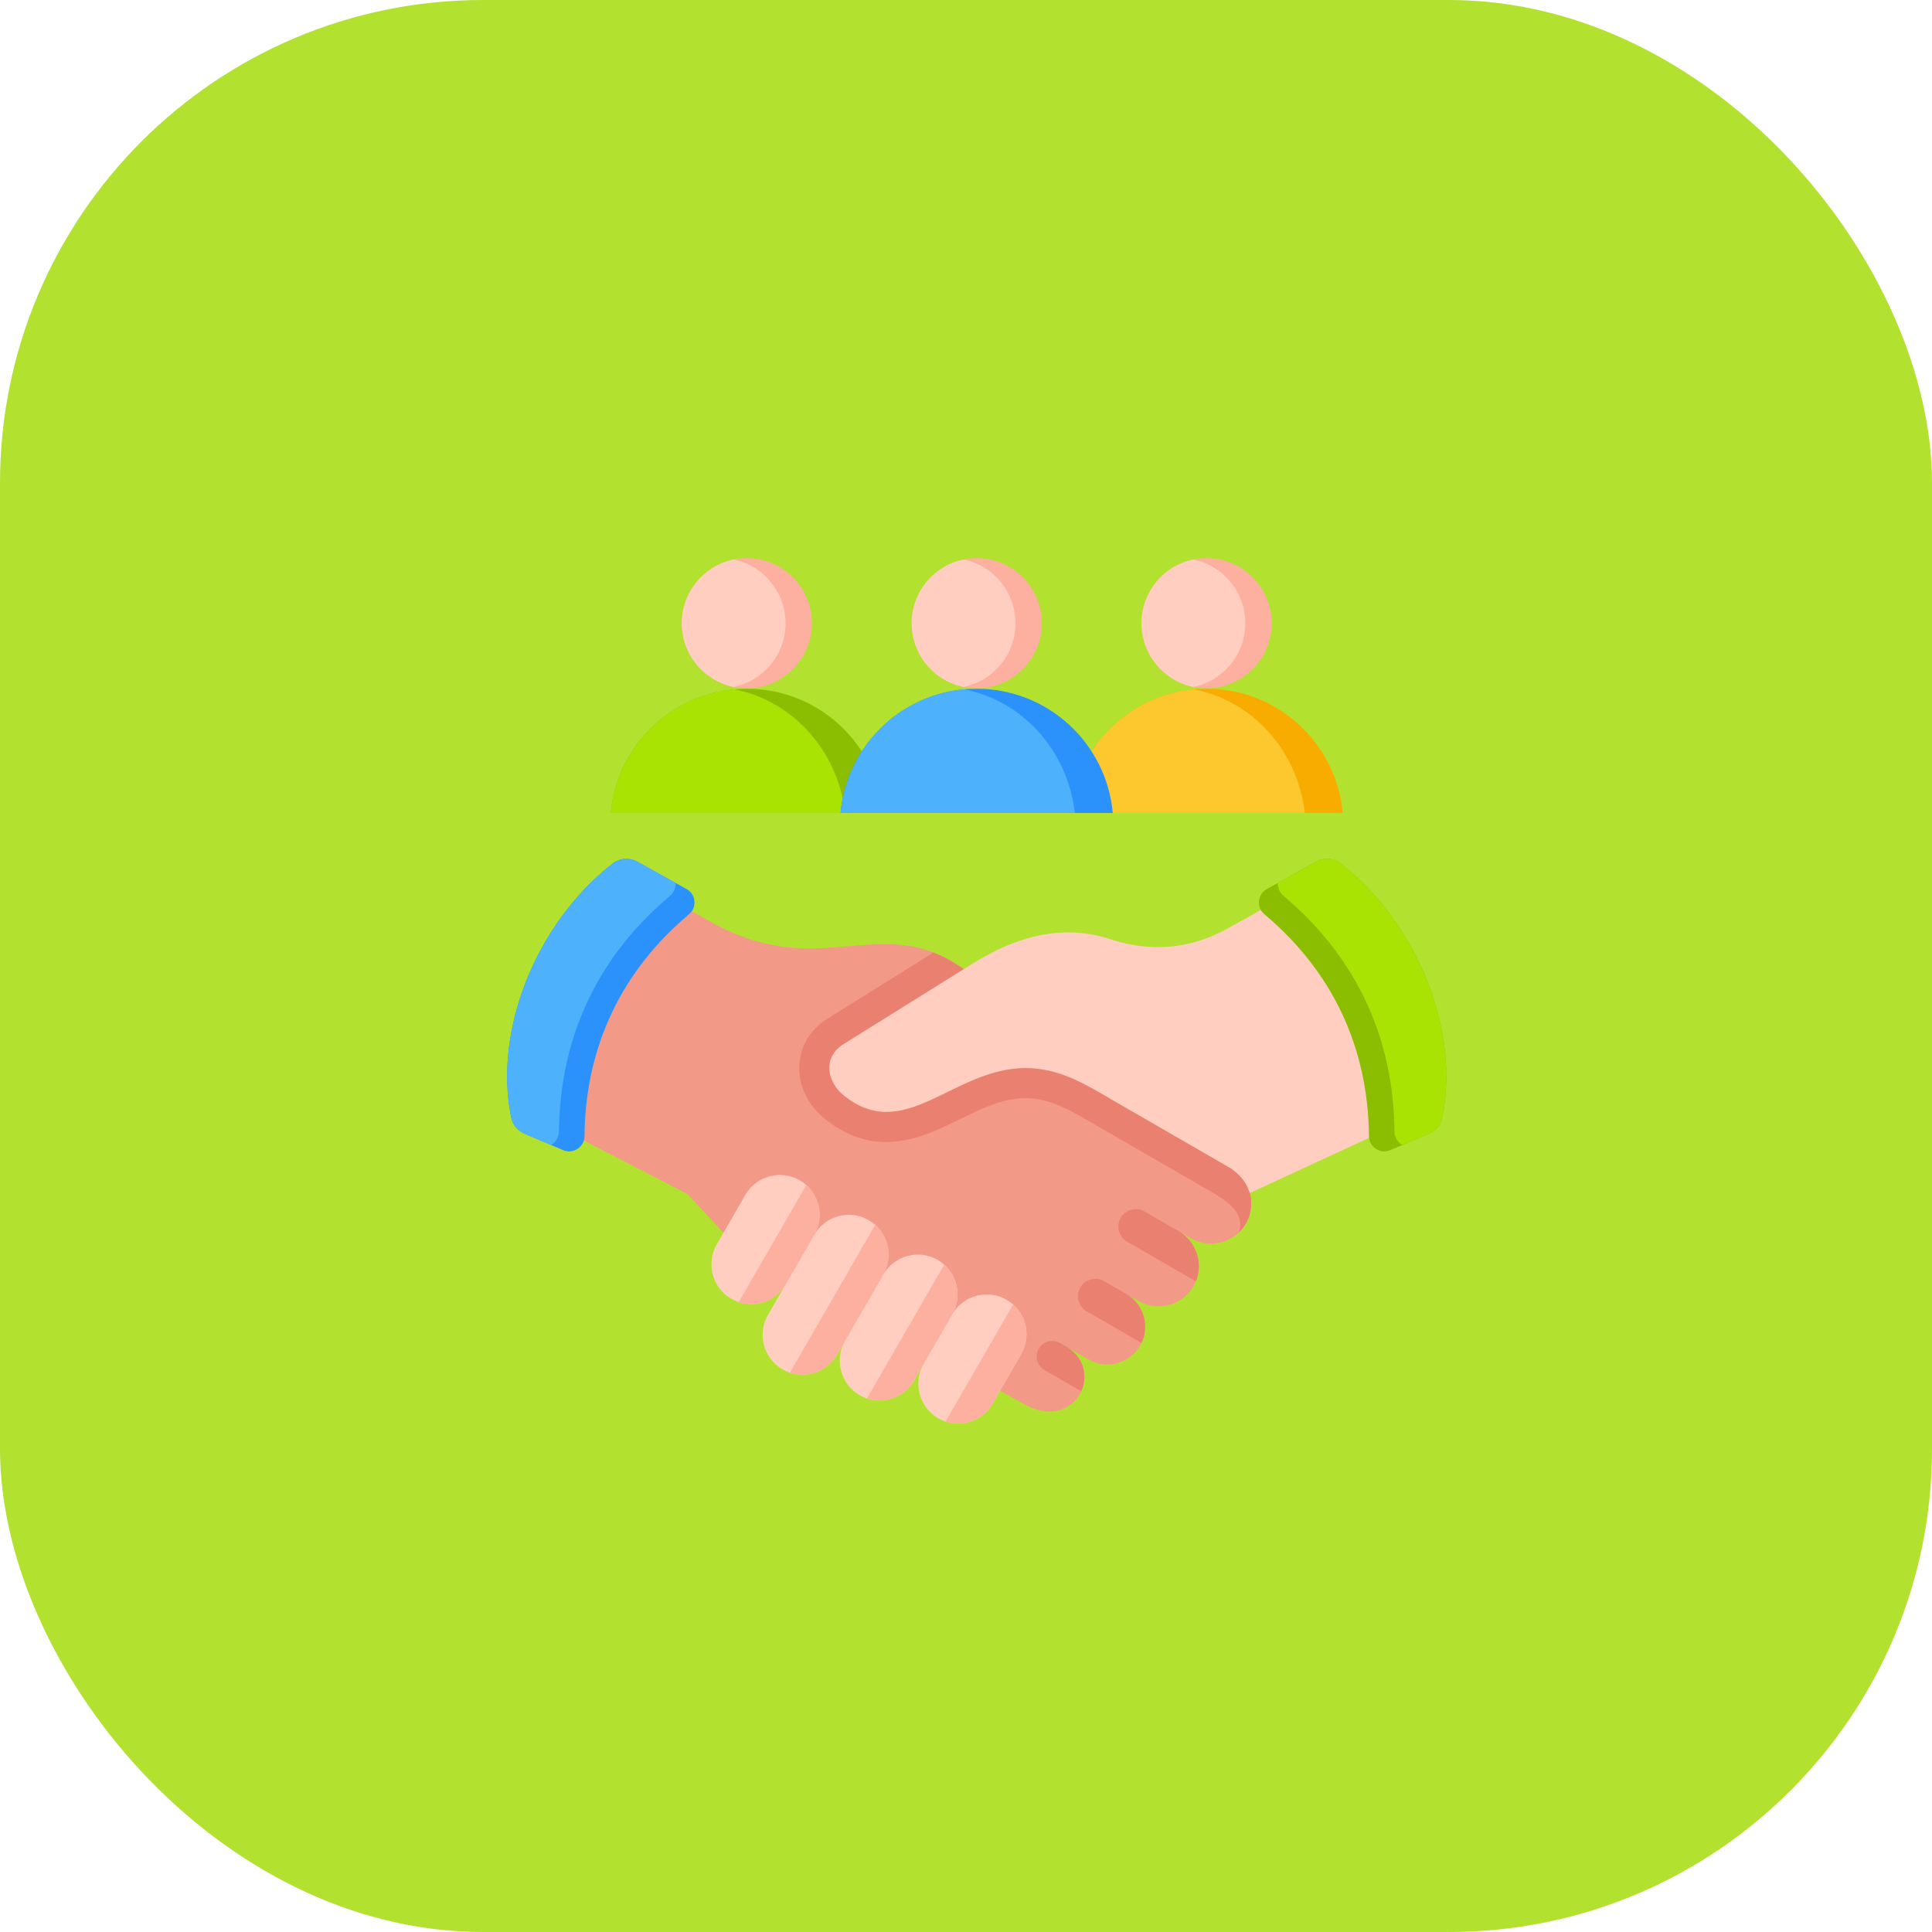 <svg width="60" height="60" viewBox="0 0 60 60" fill="none" xmlns="http://www.w3.org/2000/svg">
<rect width="60" height="60" rx="15" fill="#B2E130"/>
<path fill-rule="evenodd" clip-rule="evenodd" d="M23.195 21.39C25.409 21.39 27.227 23.085 27.422 25.248H18.969C19.164 23.085 20.981 21.39 23.195 21.39Z" fill="#8BBD00"/>
<path fill-rule="evenodd" clip-rule="evenodd" d="M26.244 25.247H18.969C19.152 23.215 20.768 21.595 22.8 21.407C24.613 21.755 26.024 23.31 26.244 25.247H26.244Z" fill="#A8E304"/>
<path fill-rule="evenodd" clip-rule="evenodd" d="M23.193 21.375C24.306 21.375 25.214 20.468 25.214 19.354C25.214 18.241 24.306 17.333 23.193 17.333C22.08 17.333 21.172 18.241 21.172 19.354C21.172 20.468 22.08 21.375 23.193 21.375Z" fill="#FDB0A0"/>
<path fill-rule="evenodd" clip-rule="evenodd" d="M22.784 21.335C21.864 21.145 21.172 20.331 21.172 19.355C21.172 18.379 21.864 17.564 22.784 17.375C23.704 17.564 24.396 18.379 24.396 19.355C24.396 20.331 23.704 21.145 22.784 21.335Z" fill="#FFCEC0"/>
<path fill-rule="evenodd" clip-rule="evenodd" d="M37.473 21.39C39.687 21.39 41.504 23.085 41.699 25.248H33.246C33.441 23.085 35.259 21.39 37.473 21.39Z" fill="#F9AC00"/>
<path fill-rule="evenodd" clip-rule="evenodd" d="M40.522 25.247H33.246C33.429 23.215 35.045 21.595 37.077 21.407C38.891 21.755 40.301 23.31 40.522 25.247H40.522Z" fill="#FDC72E"/>
<path fill-rule="evenodd" clip-rule="evenodd" d="M37.471 21.375C38.584 21.375 39.492 20.468 39.492 19.354C39.492 18.241 38.584 17.333 37.471 17.333C36.357 17.333 35.449 18.241 35.449 19.354C35.449 20.468 36.357 21.375 37.471 21.375Z" fill="#FDB0A0"/>
<path fill-rule="evenodd" clip-rule="evenodd" d="M37.061 21.335C36.141 21.145 35.449 20.331 35.449 19.355C35.449 18.379 36.141 17.564 37.061 17.375C37.981 17.564 38.673 18.379 38.673 19.355C38.673 20.331 37.981 21.145 37.061 21.335Z" fill="#FFCEC0"/>
<path fill-rule="evenodd" clip-rule="evenodd" d="M30.332 21.39C32.546 21.39 34.364 23.085 34.558 25.248H26.105C26.3 23.085 28.118 21.39 30.332 21.39Z" fill="#2A92FA"/>
<path fill-rule="evenodd" clip-rule="evenodd" d="M33.381 25.247H26.105C26.289 23.215 27.905 21.595 29.936 21.407C31.75 21.755 33.161 23.31 33.381 25.247H33.381Z" fill="#4EB1FC"/>
<path fill-rule="evenodd" clip-rule="evenodd" d="M30.334 21.376C31.447 21.376 32.355 20.468 32.355 19.354C32.355 18.241 31.447 17.333 30.334 17.333C29.221 17.333 28.312 18.241 28.312 19.354C28.312 20.468 29.221 21.376 30.334 21.376Z" fill="#FDB0A0"/>
<path fill-rule="evenodd" clip-rule="evenodd" d="M29.925 21.335C29.004 21.145 28.312 20.331 28.312 19.355C28.312 18.379 29.004 17.564 29.925 17.375C30.845 17.564 31.537 18.379 31.537 19.355C31.537 20.331 30.845 21.145 29.925 21.335Z" fill="#FFCEC0"/>
<path fill-rule="evenodd" clip-rule="evenodd" d="M30.529 42.883L31.777 43.593C33.387 44.522 34.36 42.546 33.102 41.813L33.802 42.218C34.362 42.541 35.084 42.347 35.407 41.788C35.728 41.23 35.536 40.509 34.98 40.186L35.355 40.402C35.951 40.746 36.719 40.54 37.063 39.944C37.406 39.351 37.201 38.584 36.61 38.239L36.612 38.24L36.984 38.455C37.579 38.798 38.348 38.593 38.692 37.997C38.863 37.701 38.897 37.357 38.815 37.049C38.718 36.797 38.632 36.575 38.234 36.289L34.477 34.12C32.488 32.524 31.413 31.607 29.927 30.098C27.347 28.243 25.489 30.551 22.075 28.631L19.647 27.265C17.48 29.03 16.25 31.24 17.012 34.844L21.349 37.08L22.467 38.283L30.529 42.883Z" fill="#F29988"/>
<path fill-rule="evenodd" clip-rule="evenodd" d="M38.48 38.269C38.563 38.189 38.635 38.097 38.692 37.997C38.863 37.701 38.897 37.358 38.815 37.049C38.718 36.797 38.633 36.575 38.235 36.289L34.477 34.12C32.489 32.524 31.413 31.607 29.928 30.099C29.605 29.867 29.294 29.7 28.99 29.582L25.708 31.629C24.532 32.362 24.561 33.872 25.581 34.718C26.175 35.21 26.866 35.495 27.644 35.464C29.199 35.404 30.426 34.112 31.836 34.104C32.641 34.099 33.338 34.541 34.01 34.929L37.724 37.073C38.042 37.276 38.674 37.637 38.48 38.269L38.48 38.269ZM32.922 41.709C32.691 41.576 32.394 41.656 32.26 41.887C32.127 42.117 32.207 42.416 32.438 42.549L33.578 43.207C33.787 42.748 33.68 42.15 33.102 41.814L32.922 41.709ZM34.289 39.787C34.031 39.638 33.699 39.727 33.55 39.985C33.402 40.242 33.491 40.575 33.748 40.724L35.45 41.706C35.709 41.162 35.51 40.494 34.981 40.186L34.289 39.787ZM36.611 38.239L35.543 37.623C35.285 37.474 34.953 37.563 34.804 37.821C34.655 38.078 34.745 38.411 35.002 38.56L37.138 39.793C37.369 39.226 37.153 38.555 36.611 38.239V38.239Z" fill="#EA806F"/>
<path fill-rule="evenodd" clip-rule="evenodd" d="M22.259 38.646C21.918 39.235 22.122 39.995 22.711 40.335C23.299 40.675 24.061 40.471 24.4 39.883L25.289 38.343C25.629 37.755 25.425 36.995 24.836 36.654C24.248 36.315 23.486 36.519 23.147 37.107L22.258 38.646H22.259ZM28.683 42.356C28.343 42.944 28.547 43.705 29.136 44.045C29.724 44.384 30.485 44.18 30.825 43.592L31.713 42.053C32.053 41.464 31.85 40.704 31.261 40.364C30.673 40.024 29.911 40.228 29.572 40.816L28.683 42.356H28.683Z" fill="#FFCEC0"/>
<path fill-rule="evenodd" clip-rule="evenodd" d="M26.243 41.639C25.903 42.227 26.107 42.987 26.695 43.328C27.284 43.667 28.045 43.463 28.384 42.875L29.573 40.816C29.913 40.227 29.709 39.467 29.12 39.127C28.532 38.788 27.771 38.992 27.431 39.58L26.243 41.639Z" fill="#FFCEC0"/>
<path fill-rule="evenodd" clip-rule="evenodd" d="M23.848 40.838C23.508 41.427 23.712 42.187 24.301 42.527C24.889 42.867 25.65 42.663 25.99 42.075L27.43 39.58C27.77 38.991 27.567 38.231 26.978 37.891C26.39 37.551 25.628 37.755 25.289 38.343L23.848 40.838L23.848 40.838ZM43.581 34.844L38.816 37.049C38.719 36.797 38.633 36.575 38.235 36.289L34.478 34.12C33.657 33.645 32.865 33.163 31.831 33.17C29.583 33.183 28.072 35.566 26.178 33.998C25.701 33.603 25.522 32.845 26.203 32.421L30.22 29.916C31.561 29.081 33.003 28.682 34.468 29.165C35.724 29.579 36.965 29.479 38.121 28.836L40.946 27.265C43.382 28.948 44.447 32.013 43.581 34.844H43.581Z" fill="#FFCEC0"/>
<path fill-rule="evenodd" clip-rule="evenodd" d="M44.371 35.211L43.177 35.718C43.026 35.782 42.867 35.768 42.73 35.678C42.593 35.588 42.517 35.448 42.515 35.285C42.486 32.449 41.326 30.125 39.267 28.392C39.144 28.288 39.084 28.142 39.1 27.982C39.116 27.821 39.202 27.69 39.343 27.611L40.865 26.764C41.123 26.621 41.424 26.645 41.655 26.828C44.063 28.727 45.334 32.041 44.792 34.697C44.743 34.934 44.594 35.116 44.371 35.211Z" fill="#8BBD00"/>
<path fill-rule="evenodd" clip-rule="evenodd" d="M44.372 35.211L43.549 35.56C43.544 35.557 43.54 35.554 43.535 35.551C43.39 35.456 43.308 35.307 43.307 35.134C43.276 32.128 42.046 29.663 39.864 27.826C39.741 27.722 39.678 27.58 39.684 27.422L40.866 26.764C41.123 26.621 41.424 26.645 41.656 26.828C44.063 28.727 45.335 32.041 44.792 34.697C44.744 34.934 44.595 35.116 44.372 35.211Z" fill="#A8E304"/>
<path fill-rule="evenodd" clip-rule="evenodd" d="M16.295 35.211L17.488 35.718C17.639 35.782 17.798 35.768 17.935 35.678C18.073 35.588 18.149 35.448 18.151 35.285C18.18 32.449 19.34 30.125 21.398 28.392C21.522 28.288 21.581 28.142 21.566 27.982C21.55 27.821 21.464 27.69 21.323 27.611L19.8 26.764C19.543 26.621 19.242 26.645 19.011 26.828C16.603 28.727 15.331 32.041 15.874 34.697C15.923 34.934 16.072 35.116 16.295 35.211Z" fill="#2A92FA"/>
<path fill-rule="evenodd" clip-rule="evenodd" d="M16.295 35.211L17.117 35.56C17.122 35.557 17.127 35.554 17.132 35.551C17.277 35.456 17.358 35.307 17.36 35.134C17.39 32.128 18.621 29.663 20.803 27.826C20.926 27.722 20.989 27.58 20.983 27.422L19.8 26.764C19.543 26.621 19.242 26.645 19.011 26.828C16.603 28.727 15.331 32.041 15.874 34.697C15.923 34.934 16.072 35.116 16.295 35.211Z" fill="#4EB1FC"/>
<path fill-rule="evenodd" clip-rule="evenodd" d="M22.941 40.438C23.485 40.617 24.104 40.396 24.401 39.882L25.289 38.343C25.586 37.829 25.468 37.183 25.041 36.802L22.941 40.438ZM29.366 44.147C29.91 44.326 30.529 44.106 30.825 43.592L31.714 42.053C32.011 41.538 31.893 40.892 31.465 40.511L29.366 44.147L29.366 44.147ZM26.925 43.43C27.468 43.609 28.087 43.389 28.384 42.875L29.572 40.816C29.869 40.301 29.751 39.656 29.324 39.275L26.925 43.43H26.925ZM24.531 42.63C25.074 42.809 25.691 42.59 25.989 42.078L27.431 39.58C27.728 39.065 27.61 38.42 27.182 38.038L24.531 42.63H24.531Z" fill="#FDB0A0"/>
</svg>
